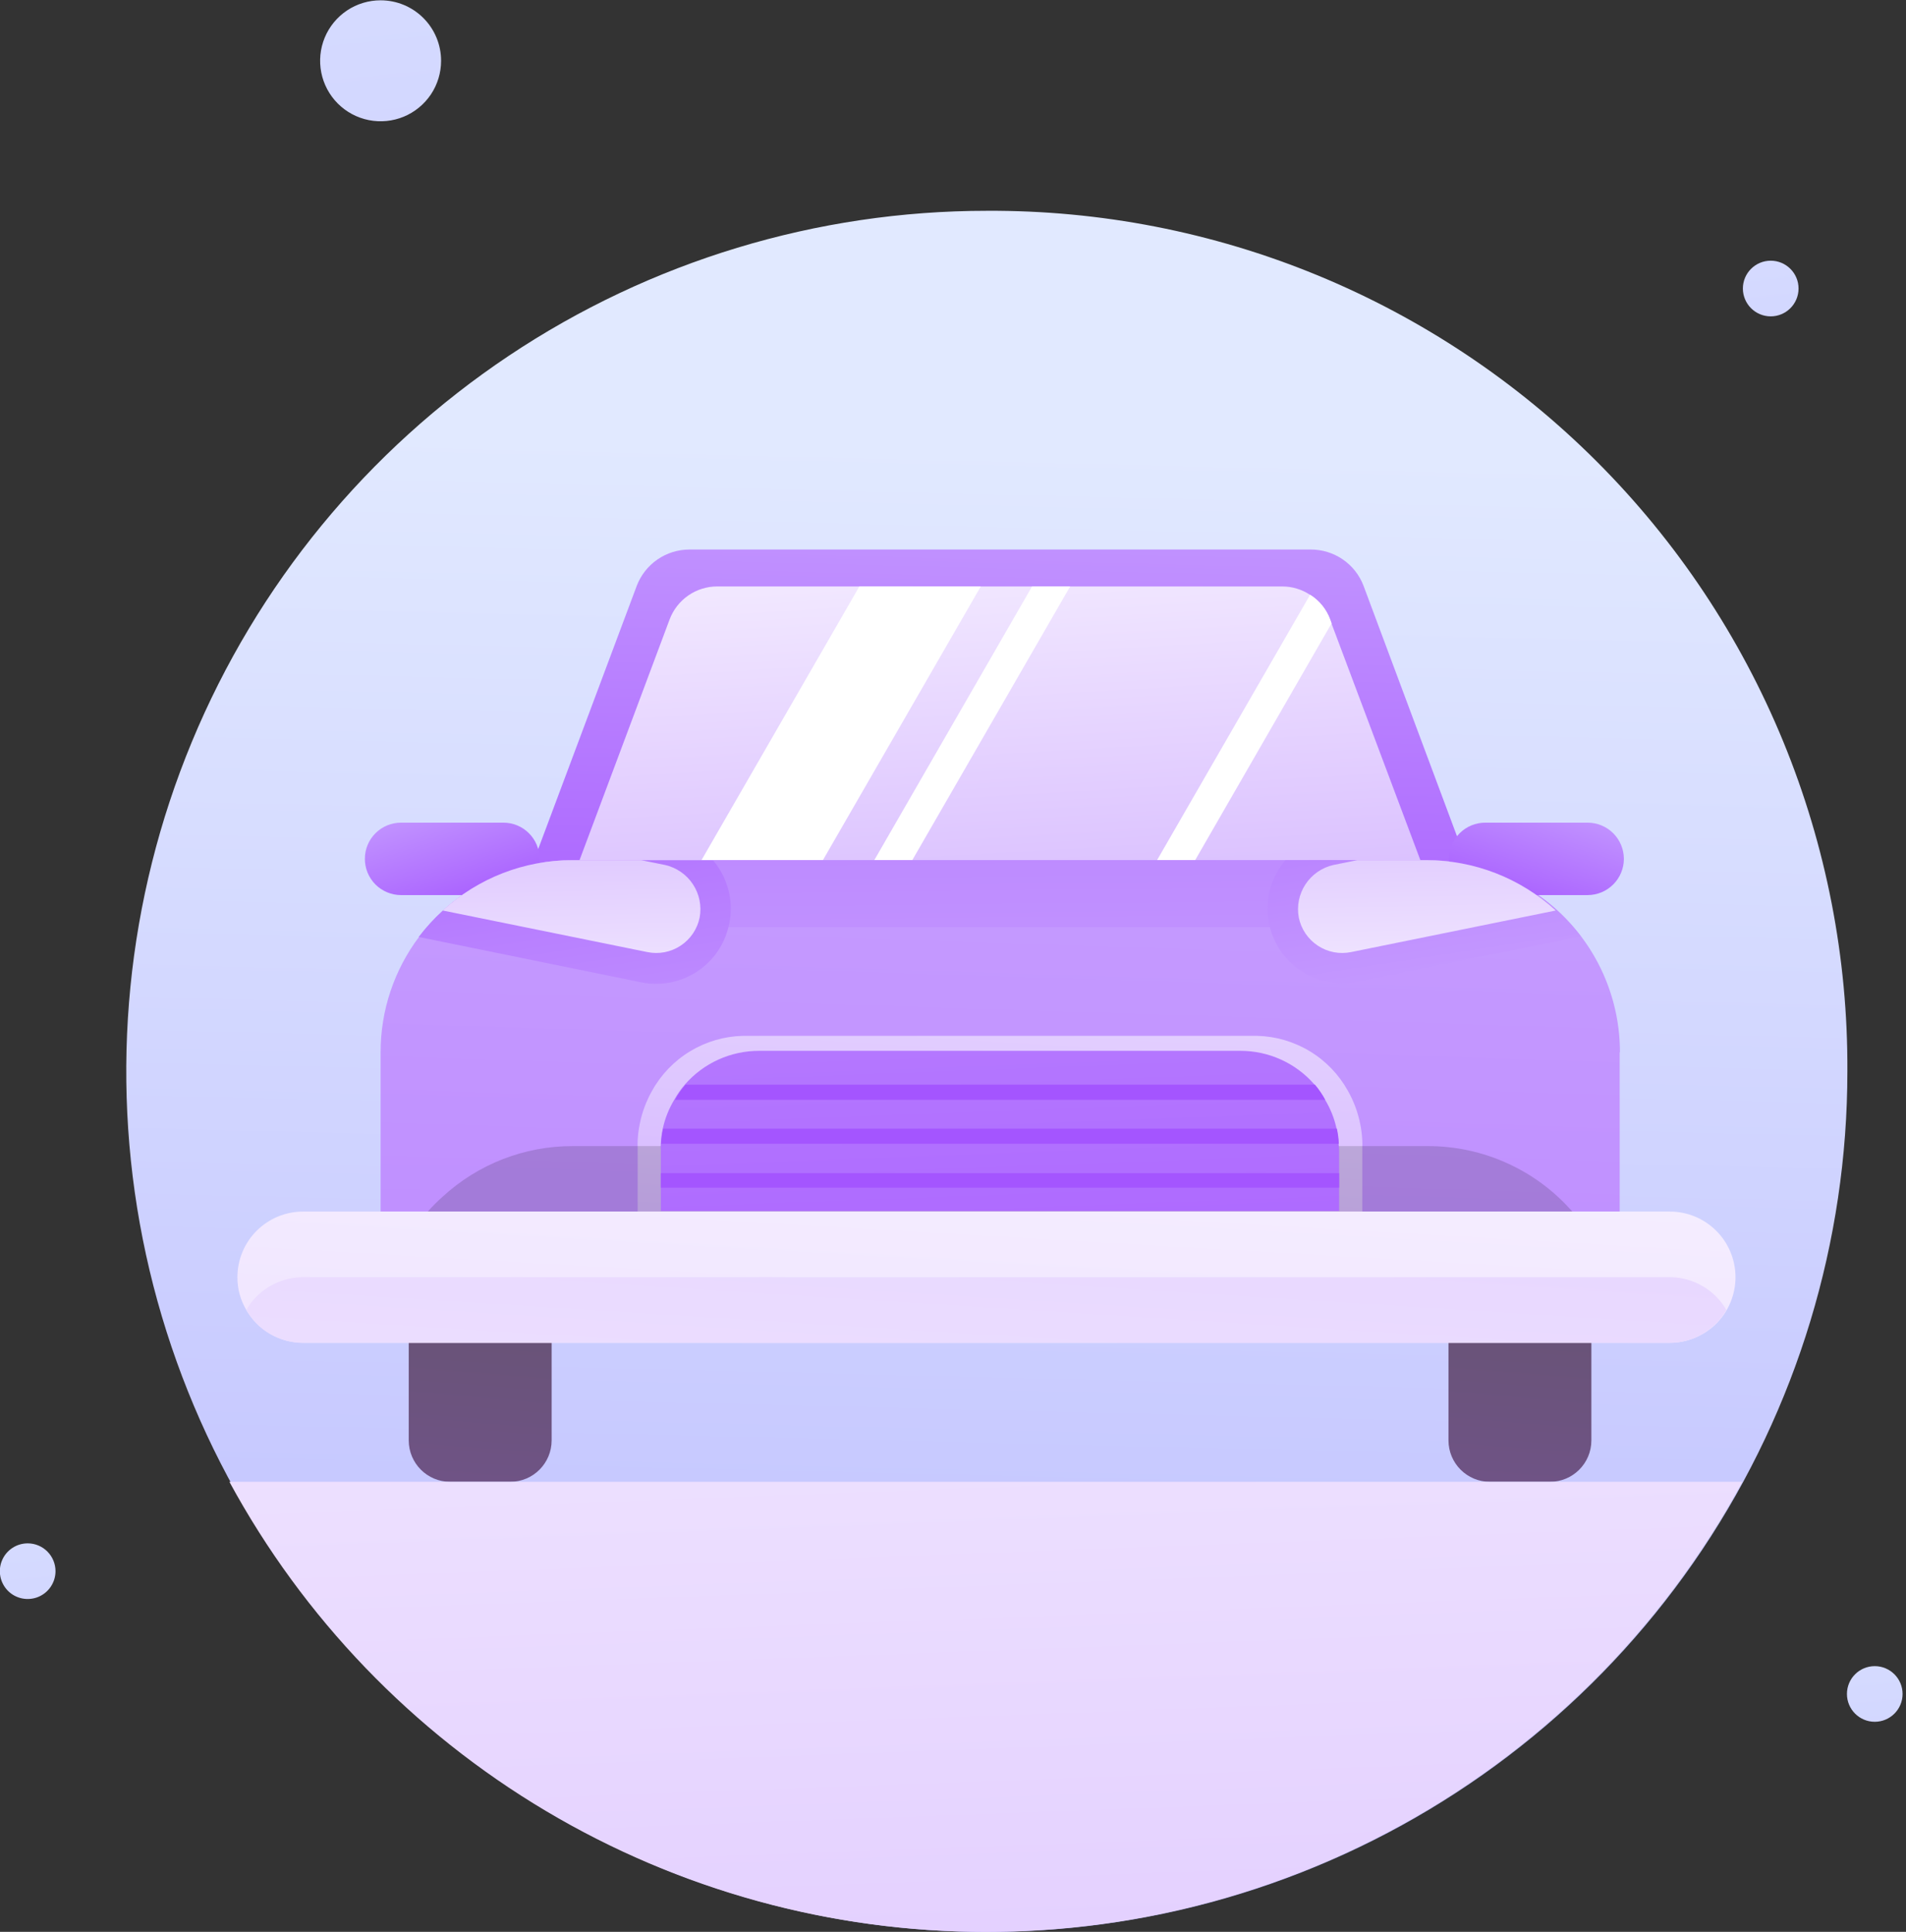 <svg width="74" height="75" viewBox="0 0 74 75" fill="none" xmlns="http://www.w3.org/2000/svg">
<rect x="0" y="0" width="74" height="75" fill="#333333" stroke="none"/>
<g id="Frame" clip-path="url(#clip0_877_9153)">
<g id="Group">
<g id="OBJECTS">
<path id="Vector" d="M71.724 41.595C71.724 48.203 69.764 54.663 66.093 60.158C62.421 65.652 57.203 69.935 51.097 72.463C44.992 74.992 38.274 75.653 31.793 74.364C25.311 73.074 19.358 69.891 14.686 65.218C10.014 60.545 6.832 54.591 5.543 48.11C4.255 41.628 4.917 34.91 7.447 28.805C9.977 22.7 14.26 17.483 19.755 13.812C25.25 10.141 31.711 8.183 38.319 8.184C42.713 8.161 47.068 9.009 51.132 10.68C55.195 12.351 58.887 14.811 61.994 17.918C65.101 21.025 67.56 24.718 69.231 28.782C70.901 32.846 71.748 37.201 71.724 41.595Z" fill="url(#paint0_linear_877_9153)"/>
<path id="Vector_2" d="M50.883 21.334H26.765C26.322 21.335 25.89 21.47 25.525 21.721C25.16 21.973 24.88 22.329 24.722 22.743L20.201 34.819H57.446L52.937 22.737C52.778 22.322 52.496 21.966 52.129 21.715C51.762 21.465 51.327 21.332 50.883 21.334Z" fill="url(#paint1_linear_877_9153)"/>
<path id="Vector_3" d="M55.761 35.032H21.887L25.996 24.053C26.137 23.675 26.39 23.349 26.722 23.119C27.053 22.889 27.448 22.766 27.851 22.768H49.785C50.167 22.768 50.54 22.881 50.859 23.09C51.22 23.315 51.494 23.654 51.64 24.053L51.693 24.2L55.761 35.032Z" fill="url(#paint2_linear_877_9153)"/>
<path id="Vector_4" d="M38.078 22.768L31.004 35.032H26.29L33.364 22.768H38.078Z" fill="white"/>
<path id="Vector_5" d="M41.548 22.768L34.474 35.032H33L40.069 22.768H41.548Z" fill="white"/>
<path id="Vector_6" d="M51.699 24.199L45.458 35.031H43.978L50.865 23.09C51.225 23.315 51.5 23.654 51.646 24.053L51.699 24.199Z" fill="white"/>
<path id="Vector_7" d="M19.808 48.235H17.477C16.589 48.235 15.869 48.956 15.869 49.844V55.92C15.869 56.809 16.589 57.529 17.477 57.529H19.808C20.697 57.529 21.417 56.809 21.417 55.92V49.844C21.417 48.956 20.697 48.235 19.808 48.235Z" fill="url(#paint3_linear_877_9153)"/>
<path id="Vector_8" d="M60.176 48.235H57.845C56.957 48.235 56.237 48.956 56.237 49.844V55.92C56.237 56.809 56.957 57.529 57.845 57.529H60.176C61.065 57.529 61.785 56.809 61.785 55.92V49.844C61.785 48.956 61.065 48.235 60.176 48.235Z" fill="url(#paint4_linear_877_9153)"/>
<path id="Vector_9" d="M62.883 40.855V47.037H14.777V40.855C14.774 39.233 15.302 37.653 16.28 36.358C16.556 35.995 16.864 35.657 17.201 35.349C18.25 34.385 19.555 33.745 20.959 33.505C21.379 33.429 21.806 33.392 22.233 33.394H55.438C56.418 33.394 57.388 33.587 58.293 33.962C59.198 34.337 60.02 34.886 60.713 35.58C61.405 36.273 61.954 37.095 62.328 38C62.703 38.906 62.895 39.876 62.894 40.855H62.883Z" fill="url(#paint5_linear_877_9153)"/>
<path id="Vector_10" d="M52.89 44.559V47.248H24.757V44.559C24.752 44.462 24.752 44.364 24.757 44.266C24.769 44.051 24.797 43.837 24.84 43.626C24.931 43.174 25.093 42.74 25.321 42.34C25.672 41.71 26.182 41.182 26.8 40.81C27.418 40.437 28.122 40.232 28.843 40.215H48.804C49.526 40.232 50.23 40.437 50.848 40.81C51.466 41.182 51.975 41.71 52.327 42.34C52.554 42.74 52.717 43.174 52.808 43.626C52.851 43.837 52.879 44.051 52.89 44.266C52.896 44.364 52.896 44.462 52.89 44.559Z" fill="url(#paint6_linear_877_9153)"/>
<path id="Vector_11" d="M22.221 33.394C21.794 33.392 21.367 33.429 20.947 33.505V35.994H54.111V33.394H22.221Z" fill="url(#paint7_linear_877_9153)"/>
<path id="Vector_12" d="M28.315 35.847C28.188 36.507 27.836 37.102 27.319 37.531C26.801 37.959 26.151 38.194 25.479 38.196C25.282 38.197 25.085 38.178 24.892 38.137L16.256 36.376C16.532 36.012 16.841 35.674 17.178 35.366C18.551 34.106 20.346 33.409 22.209 33.411H27.693C27.973 33.744 28.174 34.136 28.282 34.558C28.39 34.98 28.401 35.421 28.315 35.847Z" fill="url(#paint8_linear_877_9153)"/>
<path id="Vector_13" d="M61.374 36.352L52.691 38.114C52.498 38.154 52.301 38.173 52.104 38.172C51.55 38.172 51.008 38.013 50.542 37.715C50.076 37.416 49.706 36.989 49.475 36.486C49.244 35.983 49.162 35.425 49.238 34.877C49.315 34.328 49.548 33.814 49.908 33.394H55.421C56.574 33.393 57.712 33.659 58.745 34.173C59.778 34.686 60.678 35.432 61.374 36.352Z" fill="url(#paint9_linear_877_9153)"/>
<g id="Vector_14" style="mix-blend-mode:overlay" opacity="0.15">
<path d="M61.045 47.037H16.609C16.793 46.83 16.989 46.634 17.196 46.45C18.568 45.191 20.364 44.493 22.227 44.495H55.432C56.495 44.493 57.546 44.719 58.514 45.158C59.483 45.596 60.345 46.237 61.045 47.037Z" fill="black"/>
</g>
<path id="Vector_15" d="M51.992 44.666V47.014H25.656V44.666C25.65 44.58 25.65 44.493 25.656 44.407C25.665 44.21 25.69 44.014 25.732 43.82C25.818 43.42 25.971 43.037 26.184 42.687C26.3 42.478 26.438 42.281 26.595 42.1C26.953 41.69 27.396 41.361 27.892 41.136C28.388 40.912 28.927 40.796 29.472 40.797H48.158C48.702 40.796 49.24 40.912 49.735 41.137C50.231 41.362 50.672 41.69 51.029 42.1C51.186 42.281 51.324 42.478 51.44 42.687C51.653 43.037 51.806 43.42 51.892 43.82C51.934 44.014 51.96 44.21 51.969 44.407C51.982 44.493 51.99 44.579 51.992 44.666Z" fill="url(#paint10_linear_877_9153)"/>
<path id="Vector_16" d="M19.544 34.75H15.569C15.385 34.75 15.202 34.713 15.031 34.642C14.861 34.571 14.706 34.468 14.575 34.337C14.445 34.206 14.342 34.05 14.271 33.879C14.201 33.709 14.166 33.525 14.166 33.341C14.166 32.968 14.314 32.612 14.577 32.349C14.841 32.085 15.197 31.938 15.569 31.938H19.544C19.916 31.938 20.273 32.085 20.536 32.349C20.799 32.612 20.947 32.968 20.947 33.341C20.948 33.525 20.912 33.709 20.842 33.879C20.772 34.05 20.669 34.206 20.538 34.337C20.408 34.468 20.253 34.571 20.082 34.642C19.912 34.713 19.729 34.75 19.544 34.75Z" fill="url(#paint11_linear_877_9153)"/>
<path id="Vector_17" d="M57.669 34.75H61.638C62.012 34.75 62.37 34.601 62.634 34.337C62.898 34.073 63.047 33.714 63.047 33.341C63.045 32.968 62.896 32.611 62.632 32.348C62.368 32.085 62.011 31.938 61.638 31.938H57.669C57.484 31.937 57.301 31.973 57.13 32.043C56.96 32.113 56.804 32.216 56.673 32.346C56.542 32.477 56.438 32.632 56.368 32.802C56.297 32.973 56.26 33.156 56.26 33.341C56.26 33.526 56.295 33.709 56.366 33.881C56.437 34.052 56.54 34.208 56.671 34.339C56.802 34.47 56.958 34.573 57.129 34.644C57.3 34.715 57.484 34.75 57.669 34.75Z" fill="url(#paint12_linear_877_9153)"/>
<path id="Vector_18" d="M27.164 35.619C27.12 35.84 27.031 36.051 26.905 36.239C26.779 36.426 26.616 36.587 26.428 36.712C26.239 36.837 26.027 36.924 25.805 36.967C25.583 37.01 25.355 37.008 25.133 36.963L17.19 35.349C18.562 34.089 20.358 33.391 22.221 33.394H24.892L25.82 33.581C26.264 33.682 26.652 33.95 26.902 34.329C27.153 34.709 27.247 35.171 27.164 35.619Z" fill="url(#paint13_linear_877_9153)"/>
<path id="Vector_19" d="M50.425 35.619C50.469 35.84 50.558 36.051 50.684 36.239C50.81 36.426 50.973 36.587 51.161 36.712C51.35 36.837 51.562 36.924 51.784 36.967C52.006 37.01 52.234 37.008 52.456 36.963L60.399 35.349C59.027 34.089 57.231 33.391 55.368 33.394H52.697L51.769 33.581C51.325 33.682 50.937 33.95 50.687 34.329C50.436 34.709 50.342 35.171 50.425 35.619Z" fill="url(#paint14_linear_877_9153)"/>
<path id="Vector_20" d="M51.452 42.698H26.207C26.324 42.489 26.461 42.292 26.618 42.111H51.053C51.206 42.293 51.339 42.489 51.452 42.698Z" fill="url(#paint15_linear_877_9153)"/>
<path id="Vector_21" d="M51.98 44.406H25.667C25.676 44.209 25.702 44.013 25.744 43.819H51.904C51.946 44.013 51.972 44.209 51.98 44.406Z" fill="url(#paint16_linear_877_9153)"/>
<path id="Vector_22" d="M51.992 45.546H25.656V46.109H51.992V45.546Z" fill="url(#paint17_linear_877_9153)"/>
<path id="Vector_23" d="M67.38 49.585C67.38 49.92 67.314 50.251 67.186 50.56C67.058 50.87 66.871 51.151 66.634 51.387C66.155 51.864 65.507 52.132 64.832 52.133H11.771C11.323 52.134 10.884 52.016 10.496 51.793C10.108 51.569 9.787 51.247 9.564 50.859C9.334 50.474 9.215 50.033 9.217 49.585C9.217 49.25 9.283 48.918 9.412 48.609C9.54 48.299 9.728 48.018 9.966 47.781C10.203 47.545 10.484 47.357 10.794 47.229C11.104 47.102 11.436 47.036 11.771 47.037H64.832C65.166 47.037 65.498 47.103 65.807 47.231C66.116 47.359 66.397 47.547 66.633 47.783C66.87 48.02 67.058 48.301 67.186 48.61C67.314 48.919 67.38 49.251 67.38 49.585Z" fill="url(#paint18_linear_877_9153)"/>
<path id="Vector_24" d="M67.027 50.859C66.916 51.052 66.78 51.23 66.622 51.387C66.144 51.864 65.496 52.132 64.82 52.133H11.771C11.323 52.134 10.884 52.016 10.496 51.793C10.108 51.569 9.787 51.247 9.564 50.859C9.671 50.665 9.805 50.487 9.963 50.331C10.444 49.854 11.094 49.586 11.771 49.585H64.832C65.277 49.586 65.715 49.705 66.1 49.928C66.485 50.152 66.805 50.473 67.027 50.859Z" fill="url(#paint19_linear_877_9153)"/>
<path id="Vector_25" d="M8.906 57.528C11.776 62.815 16.019 67.228 21.188 70.304C26.357 73.379 32.26 75.003 38.275 75.003C44.29 75.003 50.193 73.379 55.362 70.304C60.531 67.228 64.774 62.815 67.644 57.528H8.906Z" fill="url(#paint20_linear_877_9153)"/>
<path id="Vector_26" d="M17.125 2.36C17.125 2.825 16.988 3.279 16.73 3.665C16.471 4.051 16.105 4.352 15.676 4.53C15.246 4.707 14.774 4.754 14.319 4.663C13.863 4.573 13.445 4.349 13.116 4.021C12.788 3.692 12.564 3.274 12.474 2.818C12.383 2.363 12.43 1.89 12.607 1.461C12.785 1.032 13.086 0.666 13.472 0.407C13.858 0.149 14.312 0.012 14.777 0.012C15.4 0.012 15.997 0.259 16.438 0.7C16.878 1.14 17.125 1.737 17.125 2.36Z" fill="url(#paint21_linear_877_9153)"/>
<path id="Vector_27" d="M72.787 66.845C73.383 66.845 73.867 66.361 73.867 65.765C73.867 65.168 73.383 64.685 72.787 64.685C72.19 64.685 71.707 65.168 71.707 65.765C71.707 66.361 72.19 66.845 72.787 66.845Z" fill="url(#paint22_linear_877_9153)"/>
<path id="Vector_28" d="M68.748 12.282C69.344 12.282 69.828 11.798 69.828 11.201C69.828 10.605 69.344 10.121 68.748 10.121C68.151 10.121 67.667 10.605 67.667 11.201C67.667 11.798 68.151 12.282 68.748 12.282Z" fill="url(#paint23_linear_877_9153)"/>
<path id="Vector_29" d="M2.155 60.998C2.155 61.212 2.091 61.421 1.972 61.599C1.853 61.777 1.684 61.915 1.486 61.997C1.289 62.078 1.071 62.099 0.861 62.057C0.652 62.015 0.459 61.912 0.308 61.76C0.158 61.608 0.055 61.415 0.014 61.205C-0.027 60.995 -0.005 60.778 0.078 60.581C0.161 60.383 0.3 60.215 0.479 60.097C0.657 59.979 0.866 59.917 1.08 59.918C1.366 59.919 1.639 60.034 1.84 60.236C2.042 60.439 2.155 60.713 2.155 60.998Z" fill="url(#paint24_linear_877_9153)"/>
</g>
</g>
</g>
<defs>
<linearGradient id="paint0_linear_877_9153" x1="38.883" y1="17.296" x2="35.284" y2="167.037" gradientUnits="userSpaceOnUse">
<stop stop-color="#E1E9FF"/>
<stop offset="1" stop-color="#8173FF"/>
</linearGradient>
<linearGradient id="paint1_linear_877_9153" x1="39.317" y1="16.538" x2="38.648" y2="41.389" gradientUnits="userSpaceOnUse">
<stop stop-color="#C79FFF"/>
<stop offset="1" stop-color="#A455FF"/>
</linearGradient>
<linearGradient id="paint2_linear_877_9153" x1="39.434" y1="45.388" x2="37.632" y2="14.819" gradientUnits="userSpaceOnUse">
<stop stop-color="#C79FFF"/>
<stop offset="1" stop-color="white"/>
</linearGradient>
<linearGradient id="paint3_linear_877_9153" x1="19.673" y1="40.192" x2="15.875" y2="86.76" gradientUnits="userSpaceOnUse">
<stop stop-color="#5D555D"/>
<stop offset="1" stop-color="#8D4FC9"/>
</linearGradient>
<linearGradient id="paint4_linear_877_9153" x1="60.047" y1="40.192" x2="56.249" y2="86.76" gradientUnits="userSpaceOnUse">
<stop stop-color="#5D555D"/>
<stop offset="1" stop-color="#8D4FC9"/>
</linearGradient>
<linearGradient id="paint5_linear_877_9153" x1="39.317" y1="28.274" x2="36.317" y2="123.329" gradientUnits="userSpaceOnUse">
<stop stop-color="#C79FFF"/>
<stop offset="1" stop-color="#A455FF"/>
</linearGradient>
<linearGradient id="paint6_linear_877_9153" x1="38.119" y1="57.369" x2="40.297" y2="21.692" gradientUnits="userSpaceOnUse">
<stop stop-color="#C79FFF"/>
<stop offset="1" stop-color="white"/>
</linearGradient>
<linearGradient id="paint7_linear_877_9153" x1="37.609" y1="43.75" x2="37.209" y2="4.979" gradientUnits="userSpaceOnUse">
<stop stop-color="#C79FFF"/>
<stop offset="1" stop-color="#A455FF"/>
</linearGradient>
<linearGradient id="paint8_linear_877_9153" x1="23.724" y1="44.771" x2="20.524" y2="24.088" gradientUnits="userSpaceOnUse">
<stop stop-color="#C79FFF"/>
<stop offset="1" stop-color="#A455FF"/>
</linearGradient>
<linearGradient id="paint9_linear_877_9153" x1="55.896" y1="39.799" x2="52.697" y2="19.116" gradientUnits="userSpaceOnUse">
<stop stop-color="#C79FFF"/>
<stop offset="1" stop-color="#A455FF"/>
</linearGradient>
<linearGradient id="paint10_linear_877_9153" x1="37.82" y1="19.075" x2="39.323" y2="59.085" gradientUnits="userSpaceOnUse">
<stop stop-color="#C79FFF"/>
<stop offset="1" stop-color="#A455FF"/>
</linearGradient>
<linearGradient id="paint11_linear_877_9153" x1="16.656" y1="30.435" x2="18.341" y2="35.871" gradientUnits="userSpaceOnUse">
<stop stop-color="#C79FFF"/>
<stop offset="1" stop-color="#A455FF"/>
</linearGradient>
<linearGradient id="paint12_linear_877_9153" x1="60.558" y1="30.435" x2="58.867" y2="35.871" gradientUnits="userSpaceOnUse">
<stop stop-color="#C79FFF"/>
<stop offset="1" stop-color="#A455FF"/>
</linearGradient>
<linearGradient id="paint13_linear_877_9153" x1="21.969" y1="25.133" x2="22.368" y2="43.122" gradientUnits="userSpaceOnUse">
<stop stop-color="#C79FFF"/>
<stop offset="1" stop-color="white"/>
</linearGradient>
<linearGradient id="paint14_linear_877_9153" x1="55.151" y1="24.394" x2="55.55" y2="42.382" gradientUnits="userSpaceOnUse">
<stop stop-color="#C79FFF"/>
<stop offset="1" stop-color="white"/>
</linearGradient>
<linearGradient id="paint15_linear_877_9153" x1="36.018" y1="29.988" x2="37.967" y2="38.83" gradientUnits="userSpaceOnUse">
<stop stop-color="#C79FFF"/>
<stop offset="1" stop-color="#A455FF"/>
</linearGradient>
<linearGradient id="paint16_linear_877_9153" x1="35.689" y1="30.058" x2="37.632" y2="38.905" gradientUnits="userSpaceOnUse">
<stop stop-color="#C79FFF"/>
<stop offset="1" stop-color="#A455FF"/>
</linearGradient>
<linearGradient id="paint17_linear_877_9153" x1="35.366" y1="30.129" x2="37.315" y2="38.971" gradientUnits="userSpaceOnUse">
<stop stop-color="#C79FFF"/>
<stop offset="1" stop-color="#A455FF"/>
</linearGradient>
<linearGradient id="paint18_linear_877_9153" x1="33.91" y1="125.777" x2="39.605" y2="26.859" gradientUnits="userSpaceOnUse">
<stop stop-color="#C79FFF"/>
<stop offset="1" stop-color="white"/>
</linearGradient>
<linearGradient id="paint19_linear_877_9153" x1="42.27" y1="-12.294" x2="35.877" y2="89.436" gradientUnits="userSpaceOnUse">
<stop stop-color="#C79FFF"/>
<stop offset="1" stop-color="white"/>
</linearGradient>
<linearGradient id="paint20_linear_877_9153" x1="41.284" y1="138.065" x2="36.787" y2="16.65" gradientUnits="userSpaceOnUse">
<stop stop-color="#C79FFF"/>
<stop offset="1" stop-color="white"/>
</linearGradient>
<linearGradient id="paint21_linear_877_9153" x1="12.622" y1="-19.039" x2="28.321" y2="137.918" gradientUnits="userSpaceOnUse">
<stop stop-color="#E1E9FF"/>
<stop offset="1" stop-color="#8173FF"/>
</linearGradient>
<linearGradient id="paint22_linear_877_9153" x1="71.806" y1="55.978" x2="78.986" y2="127.755" gradientUnits="userSpaceOnUse">
<stop stop-color="#E1E9FF"/>
<stop offset="1" stop-color="#8173FF"/>
</linearGradient>
<linearGradient id="paint23_linear_877_9153" x1="67.767" y1="1.415" x2="74.947" y2="73.192" gradientUnits="userSpaceOnUse">
<stop stop-color="#E1E9FF"/>
<stop offset="1" stop-color="#8173FF"/>
</linearGradient>
<linearGradient id="paint24_linear_877_9153" x1="0.1" y1="51.212" x2="7.274" y2="122.983" gradientUnits="userSpaceOnUse">
<stop stop-color="#E1E9FF"/>
<stop offset="1" stop-color="#8173FF"/>
</linearGradient>
<clipPath id="clip0_877_9153">
<rect width="73.867" height="75" fill="white"/>
</clipPath>
</defs>
</svg>
